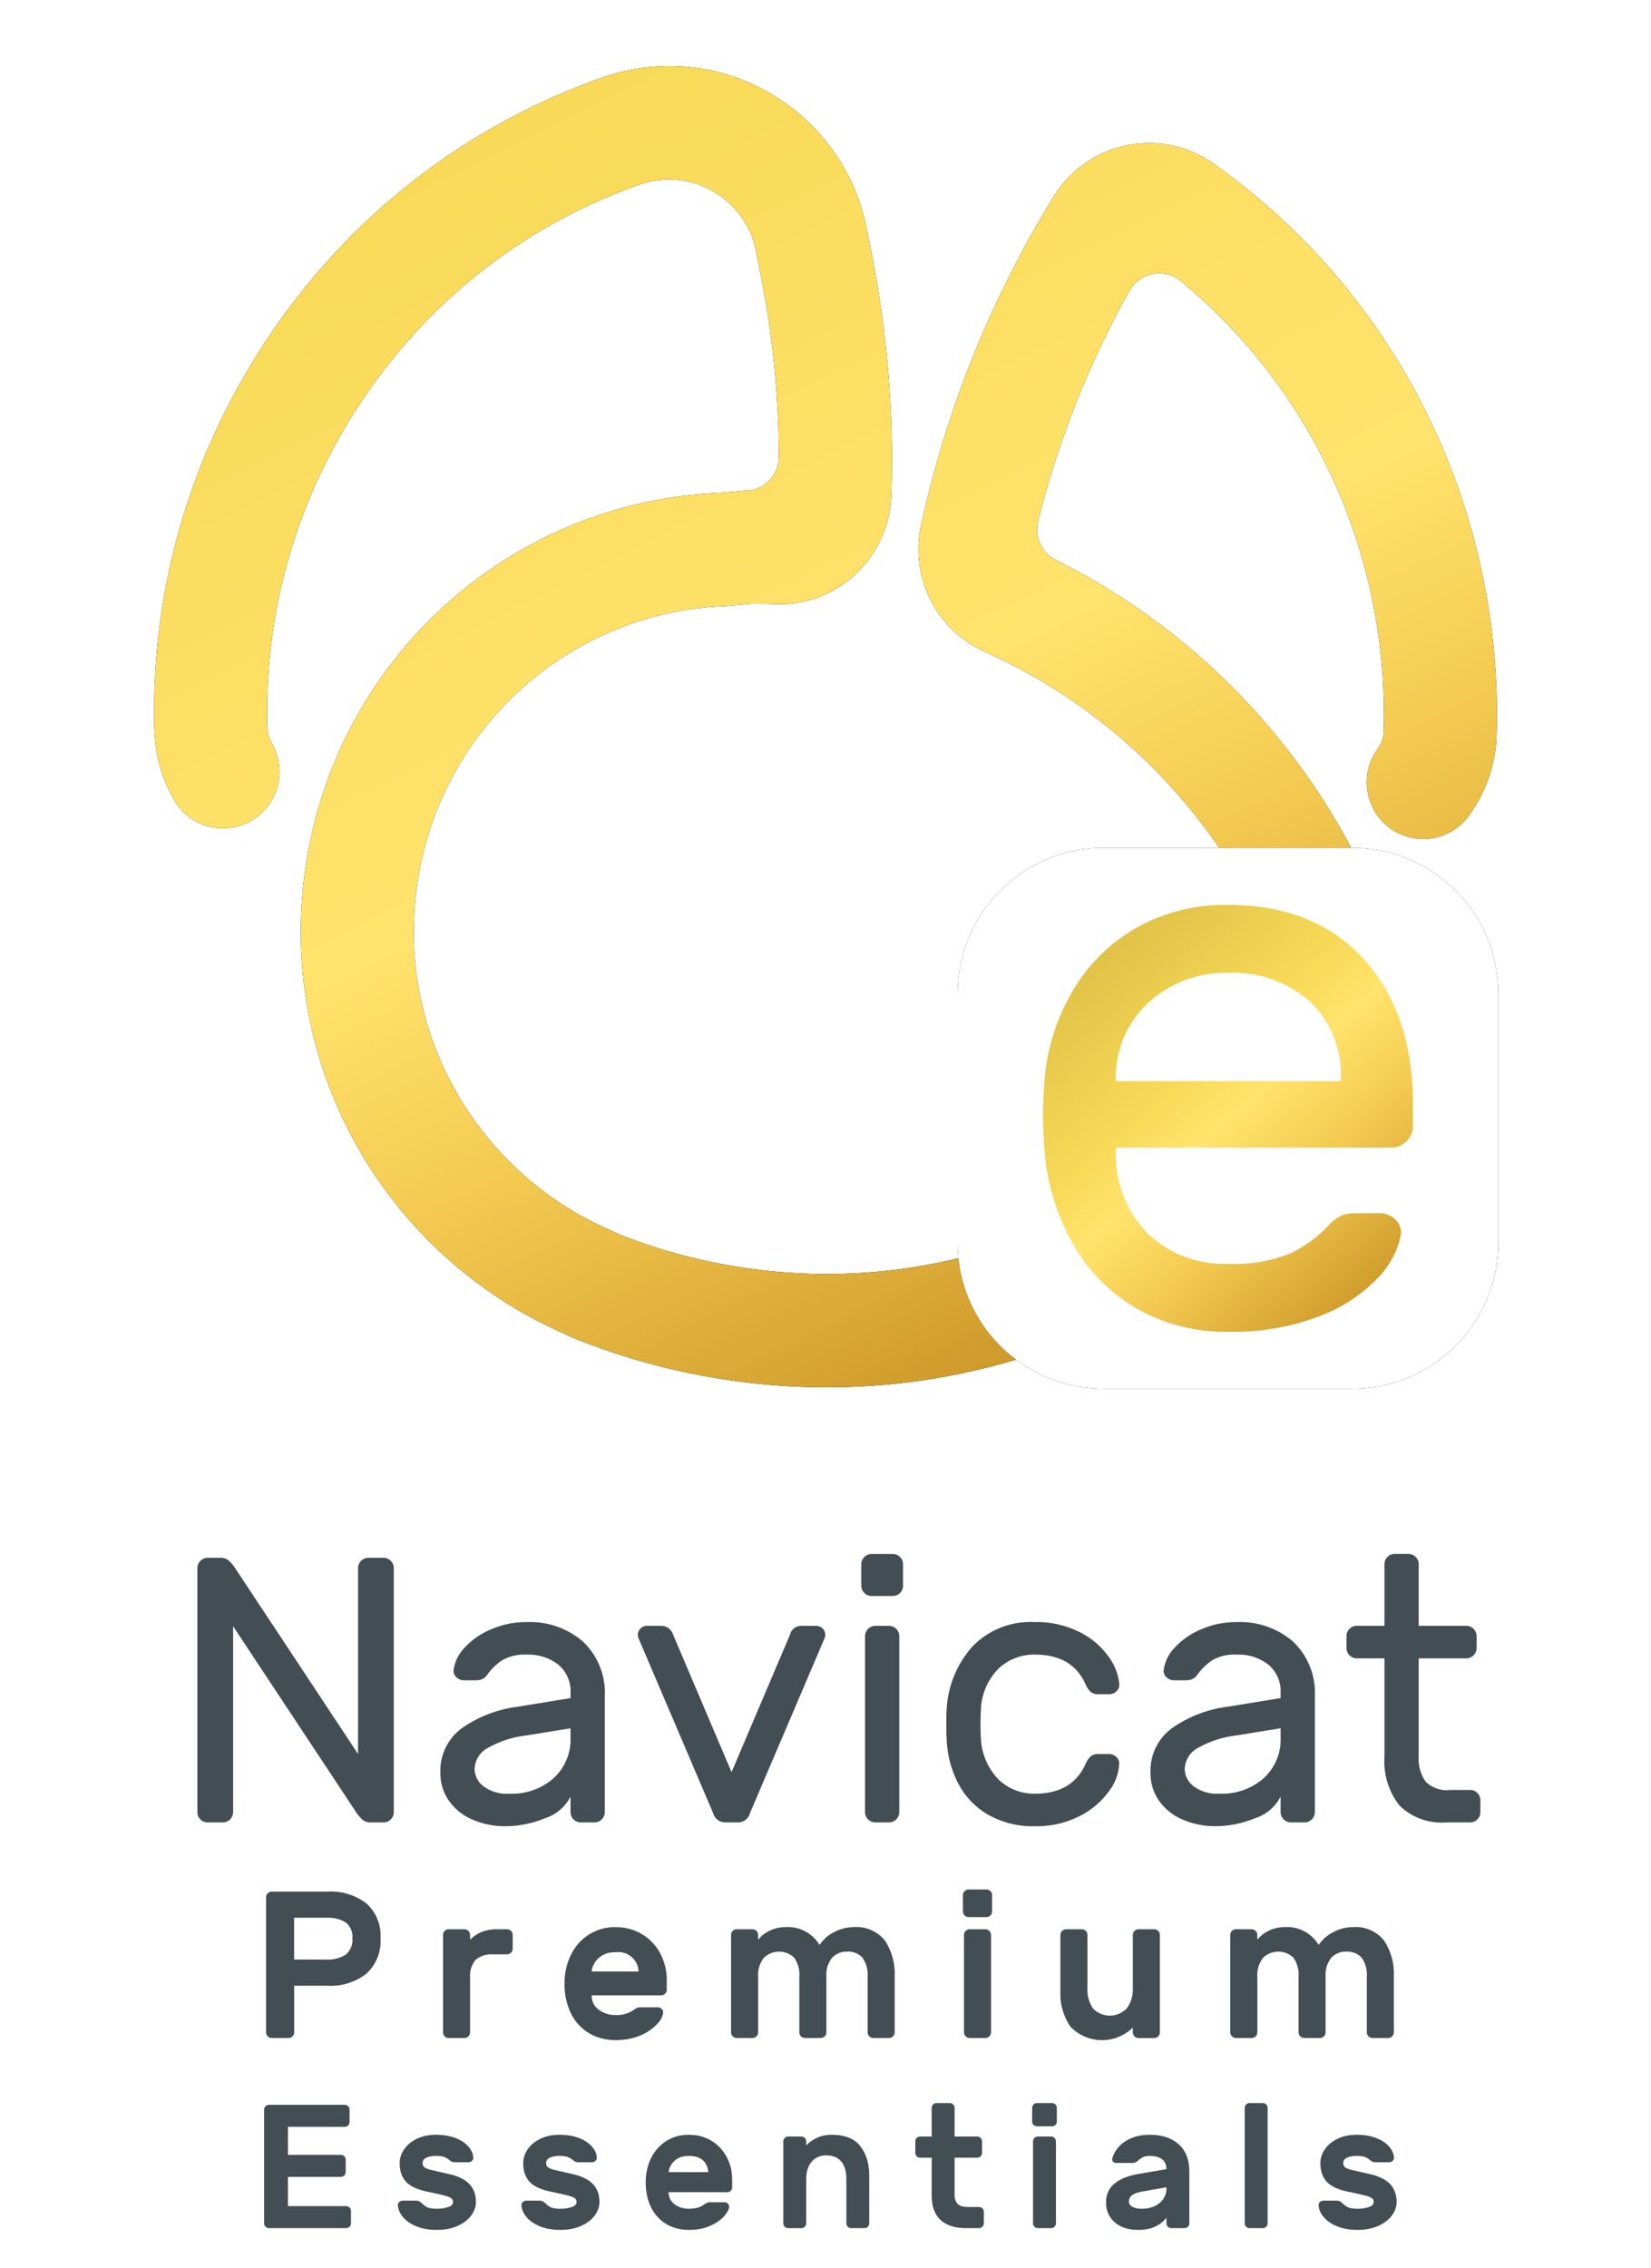 <?xml version="1.0" encoding="UTF-8"?>
<svg width="150px" height="206px" viewBox="0 0 150 206" version="1.1" xmlns="http://www.w3.org/2000/svg" xmlns:xlink="http://www.w3.org/1999/xlink">
    <title>02.Product_06_Buy_page_Essentials_Premium16</title>
    <defs>
        <linearGradient x1="26.796%" y1="1.627%" x2="75.865%" y2="98.373%" id="linearGradient-1">
            <stop stop-color="#F8D957" offset="0%"></stop>
            <stop stop-color="#FFE36C" offset="50.243%"></stop>
            <stop stop-color="#F5CC52" offset="66.688%"></stop>
            <stop stop-color="#C89225" offset="100%"></stop>
        </linearGradient>
        <path d="M67.977,44.549 C69.544,44.394 70.722,43.094 70.771,41.556 L70.771,41.452 C70.749,35.979 70.2,30.48 69.131,25.066 L68.686,22.809 C67.823,18.44 63.579,15.589 59.224,16.454 C58.917,16.516 58.613,16.594 58.319,16.688 C48.123,20.239 39.486,26.828 33.318,35.752 C27.178,44.635 24.052,55.003 24.274,65.742 L24.324,66.416 C24.38,66.802 24.505,67.165 24.697,67.496 C26.12,69.955 25.287,73.105 22.836,74.533 C20.385,75.96 17.245,75.124 15.822,72.665 C14.909,71.087 14.336,69.363 14.122,67.541 C14.113,67.468 14.106,67.395 14.101,67.322 L14.03,66.376 C14.023,66.288 14.019,66.199 14.017,66.111 C13.716,53.133 17.474,40.607 24.884,29.885 C32.312,19.14 42.72,11.209 54.985,6.951 C55.015,6.941 55.071,6.922 55.1,6.912 C55.793,6.686 56.51,6.498 57.231,6.355 C62.03,5.402 66.911,6.381 70.976,9.11 C75.041,11.841 77.803,15.995 78.753,20.809 L79.198,23.067 C80.618,30.261 81.219,37.592 80.985,44.857 C80.983,44.926 80.979,44.995 80.974,45.064 L80.966,45.172 C80.732,50.193 76.817,54.337 71.816,54.833 C71.599,54.855 71.379,54.869 71.161,54.876 C71.038,54.881 70.914,54.881 70.79,54.876 L70.705,54.873 C69.876,54.842 69.031,54.832 68.196,54.843 L66.246,55.023 C66.149,55.031 66.053,55.038 65.956,55.041 C51.752,55.543 39.954,66.168 37.902,80.304 C36.972,86.713 38.117,93.091 41.213,98.75 C44.212,104.23 48.953,108.696 54.564,111.324 L56.126,112.046 C59.822,113.529 63.713,114.575 67.692,115.156 C83.528,117.47 99.16,112.335 110.588,101.066 L111.125,100.511 C113.421,98.103 114.903,95.05 115.389,91.705 C115.874,88.362 115.322,85.013 113.792,82.02 L113.682,81.805 C108.373,71.829 99.815,63.818 89.579,59.245 C89.527,59.222 89.476,59.199 89.425,59.174 L89.173,59.051 C85.968,57.49 83.846,54.436 83.495,50.882 C83.403,49.945 83.44,49.004 83.604,48.083 C83.616,48.017 83.629,47.951 83.643,47.885 L83.677,47.733 C85.959,37.252 89.964,27.277 95.579,18.09 C95.593,18.066 95.608,18.042 95.622,18.019 L95.776,17.776 C97.257,15.403 99.675,13.731 102.414,13.187 C105.048,12.663 107.729,13.191 109.971,14.671 L110.104,14.755 C110.182,14.804 110.259,14.856 110.335,14.911 C123.09,24.002 131.788,37.493 134.829,52.896 C135.752,57.572 136.132,62.338 135.96,67.062 L135.954,67.227 C135.95,67.325 135.944,67.422 135.935,67.519 C135.71,69.878 134.857,72.143 133.467,74.069 C131.804,76.372 128.596,76.886 126.301,75.219 C124.005,73.552 123.492,70.334 125.154,68.031 C125.451,67.62 125.64,67.145 125.706,66.651 C125.846,62.741 125.529,58.783 124.761,54.896 C122.472,43.296 116.325,33 107.308,25.544 L107.238,25.489 C106.63,25.009 105.844,24.754 105.014,24.837 C103.975,24.94 103.106,25.546 102.625,26.391 L102.575,26.472 C98.891,33.082 96.111,40.111 94.285,47.436 L94.273,47.516 C94.22,47.798 94.207,48.094 94.236,48.394 C94.342,49.468 94.98,50.36 95.862,50.833 C95.891,50.849 95.921,50.864 95.951,50.879 L96.011,50.906 C107.335,56.545 116.773,65.732 122.758,76.997 C122.77,77.021 122.783,77.046 122.795,77.07 L122.925,77.323 C125.433,82.23 126.339,87.717 125.545,93.189 C124.75,98.664 122.32,103.665 118.518,107.651 L117.917,108.274 C117.889,108.303 117.861,108.331 117.832,108.359 C111.263,114.851 103.186,119.842 94.472,122.794 C88.172,124.928 81.698,125.998 75.137,125.998 C72.177,125.998 69.201,125.781 66.213,125.344 C61.386,124.639 56.664,123.363 52.177,121.55 C52.098,121.519 52.02,121.485 51.943,121.449 L50.243,120.662 C42.652,117.106 36.257,111.087 32.217,103.705 C28.038,96.068 26.492,87.463 27.746,78.821 C30.506,59.808 46.348,45.505 65.444,44.757 L67.453,44.572 C67.581,44.56 67.709,44.553 67.838,44.551 L67.977,44.549 Z" id="path-2"></path>
        <filter x="-2.5%" y="-2.5%" width="104.9%" height="105.0%" filterUnits="objectBoundingBox" id="filter-3">
            <feOffset dx="0" dy="0" in="SourceAlpha" result="shadowOffsetOuter1"></feOffset>
            <feGaussianBlur stdDeviation="1" in="shadowOffsetOuter1" result="shadowBlurOuter1"></feGaussianBlur>
            <feColorMatrix values="0 0 0 0 0   0 0 0 0 0   0 0 0 0 0  0 0 0 0.5 0" type="matrix" in="shadowBlurOuter1"></feColorMatrix>
        </filter>
        <path d="M35.906,49.126 L13.22,49.126 C5.928,49.105 0.021,43.198 0,35.906 L0,13.221 C0.021,5.929 5.928,0.022 13.22,0 L35.906,0 C43.198,0.022 49.105,5.929 49.126,13.221 L49.126,35.906 C49.105,43.198 43.198,49.105 35.906,49.126 L35.906,49.126 Z" id="path-4"></path>
        <filter x="-6.1%" y="-6.1%" width="112.2%" height="112.2%" filterUnits="objectBoundingBox" id="filter-5">
            <feOffset dx="0" dy="0" in="SourceAlpha" result="shadowOffsetOuter1"></feOffset>
            <feGaussianBlur stdDeviation="1" in="shadowOffsetOuter1" result="shadowBlurOuter1"></feGaussianBlur>
            <feColorMatrix values="0 0 0 0 0   0 0 0 0 0   0 0 0 0 0  0 0 0 0.5 0" type="matrix" in="shadowBlurOuter1"></feColorMatrix>
        </filter>
        <linearGradient x1="12.437%" y1="0%" x2="87.563%" y2="100%" id="linearGradient-6">
            <stop stop-color="#DBBB42" offset="0%"></stop>
            <stop stop-color="#F8D957" offset="37.773%"></stop>
            <stop stop-color="#FFE36C" offset="50.243%"></stop>
            <stop stop-color="#F5CC52" offset="66.688%"></stop>
            <stop stop-color="#C89225" offset="100%"></stop>
        </linearGradient>
    </defs>
    <g id="-" stroke="none" stroke-width="1" fill="none" fill-rule="evenodd">
        <g id="02.Product_06_Buy_page_Essentials_Premium16">
            <g id="Essentials" transform="translate(24, 191)" fill="#424E54" fill-rule="nonzero">
                <path d="M2.16,6.704 L6.976,6.704 C7.093,6.704 7.195,6.661 7.28,6.576 C7.365,6.491 7.408,6.389 7.408,6.272 L7.408,5.136 C7.408,5.019 7.365,4.917 7.28,4.832 C7.195,4.747 7.093,4.704 6.976,4.704 L2.16,4.704 L2.16,2.16 L7.328,2.16 C7.445,2.16 7.547,2.117 7.632,2.032 C7.717,1.947 7.76,1.845 7.76,1.728 L7.76,0.592 C7.76,0.475 7.717,0.373 7.632,0.288 C7.547,0.203 7.445,0.16 7.328,0.16 L0.432,0.16 C0.315,0.16 0.213,0.203 0.128,0.288 C0.043,0.373 0,0.475 0,0.592 L0,10.928 C0,11.045 0.043,11.147 0.128,11.232 C0.213,11.317 0.315,11.36 0.432,11.36 L7.456,11.36 C7.573,11.36 7.675,11.317 7.76,11.232 C7.845,11.147 7.888,11.045 7.888,10.928 L7.888,9.792 C7.888,9.675 7.845,9.573 7.76,9.488 C7.675,9.403 7.573,9.36 7.456,9.36 L2.16,9.36 L2.16,6.704 Z" id="E"></path>
                <path d="M14.728,8.032 C13.832,7.829 13.205,7.52 12.848,7.104 C12.491,6.688 12.312,6.139 12.312,5.456 C12.312,5.019 12.445,4.603 12.712,4.208 C12.979,3.813 13.363,3.493 13.864,3.248 C14.365,3.003 14.947,2.88 15.608,2.88 C16.269,2.88 16.853,2.976 17.36,3.168 C17.867,3.36 18.261,3.616 18.544,3.936 C18.827,4.256 18.979,4.592 19,4.944 C19.011,5.061 18.971,5.163 18.88,5.248 C18.789,5.333 18.685,5.376 18.568,5.376 L17.336,5.376 C17.208,5.376 17.107,5.357 17.032,5.32 C16.957,5.283 16.877,5.227 16.792,5.152 C16.664,5.045 16.517,4.96 16.352,4.896 C16.187,4.832 15.939,4.8 15.608,4.8 C15.256,4.8 14.965,4.853 14.736,4.96 C14.507,5.067 14.392,5.232 14.392,5.456 C14.392,5.616 14.448,5.741 14.56,5.832 C14.672,5.923 14.867,6.003 15.144,6.072 C15.421,6.141 15.923,6.256 16.648,6.416 C17.565,6.608 18.227,6.917 18.632,7.344 C19.037,7.771 19.24,8.315 19.24,8.976 C19.24,9.413 19.096,9.827 18.808,10.216 C18.52,10.605 18.107,10.92 17.568,11.16 C17.029,11.4 16.403,11.52 15.688,11.52 C14.973,11.52 14.352,11.411 13.824,11.192 C13.296,10.973 12.891,10.693 12.608,10.352 C12.325,10.011 12.173,9.659 12.152,9.296 C12.141,9.179 12.181,9.077 12.272,8.992 C12.363,8.907 12.467,8.864 12.584,8.864 L13.816,8.864 C13.933,8.864 14.029,8.885 14.104,8.928 C14.179,8.971 14.259,9.035 14.344,9.12 C14.493,9.269 14.659,9.387 14.84,9.472 C15.021,9.557 15.304,9.6 15.688,9.6 C16.072,9.6 16.413,9.549 16.712,9.448 C17.011,9.347 17.16,9.189 17.16,8.976 C17.16,8.837 17.107,8.728 17,8.648 C16.893,8.568 16.728,8.496 16.504,8.432 C16.28,8.368 15.896,8.277 15.352,8.16 L14.728,8.032 Z" id="s"></path>
                <path d="M25.952,8.032 C25.056,7.829 24.429,7.52 24.072,7.104 C23.715,6.688 23.536,6.139 23.536,5.456 C23.536,5.019 23.669,4.603 23.936,4.208 C24.203,3.813 24.587,3.493 25.088,3.248 C25.589,3.003 26.171,2.88 26.832,2.88 C27.493,2.88 28.077,2.976 28.584,3.168 C29.091,3.36 29.485,3.616 29.768,3.936 C30.051,4.256 30.203,4.592 30.224,4.944 C30.235,5.061 30.195,5.163 30.104,5.248 C30.013,5.333 29.909,5.376 29.792,5.376 L28.56,5.376 C28.432,5.376 28.331,5.357 28.256,5.32 C28.181,5.283 28.101,5.227 28.016,5.152 C27.888,5.045 27.741,4.96 27.576,4.896 C27.411,4.832 27.163,4.8 26.832,4.8 C26.48,4.8 26.189,4.853 25.96,4.96 C25.731,5.067 25.616,5.232 25.616,5.456 C25.616,5.616 25.672,5.741 25.784,5.832 C25.896,5.923 26.091,6.003 26.368,6.072 C26.645,6.141 27.147,6.256 27.872,6.416 C28.789,6.608 29.451,6.917 29.856,7.344 C30.261,7.771 30.464,8.315 30.464,8.976 C30.464,9.413 30.32,9.827 30.032,10.216 C29.744,10.605 29.331,10.92 28.792,11.16 C28.253,11.4 27.627,11.52 26.912,11.52 C26.197,11.52 25.576,11.411 25.048,11.192 C24.52,10.973 24.115,10.693 23.832,10.352 C23.549,10.011 23.397,9.659 23.376,9.296 C23.365,9.179 23.405,9.077 23.496,8.992 C23.587,8.907 23.691,8.864 23.808,8.864 L25.04,8.864 C25.157,8.864 25.253,8.885 25.328,8.928 C25.403,8.971 25.483,9.035 25.568,9.12 C25.717,9.269 25.883,9.387 26.064,9.472 C26.245,9.557 26.528,9.6 26.912,9.6 C27.296,9.6 27.637,9.549 27.936,9.448 C28.235,9.347 28.384,9.189 28.384,8.976 C28.384,8.837 28.331,8.728 28.224,8.648 C28.117,8.568 27.952,8.496 27.728,8.432 C27.504,8.368 27.12,8.277 26.576,8.16 L25.952,8.032 Z" id="s"></path>
                <path d="M38.584,2.88 C39.363,2.88 40.051,3.064 40.648,3.432 C41.245,3.8 41.707,4.293 42.032,4.912 C42.357,5.531 42.52,6.208 42.52,6.944 L42.52,7.664 C42.52,7.781 42.477,7.883 42.392,7.968 C42.307,8.053 42.205,8.096 42.088,8.096 L36.744,8.096 C36.744,8.555 36.925,8.92 37.288,9.192 C37.651,9.464 38.083,9.6 38.584,9.6 C39.171,9.6 39.624,9.477 39.944,9.232 C40.061,9.147 40.157,9.088 40.232,9.056 C40.307,9.024 40.408,9.008 40.536,9.008 L41.816,9.008 C41.933,9.008 42.035,9.048 42.12,9.128 C42.205,9.208 42.248,9.301 42.248,9.408 C42.248,9.632 42.101,9.915 41.808,10.256 C41.515,10.597 41.091,10.893 40.536,11.144 C39.981,11.395 39.331,11.52 38.584,11.52 C37.795,11.52 37.104,11.339 36.512,10.976 C35.92,10.613 35.464,10.107 35.144,9.456 C34.824,8.805 34.664,8.053 34.664,7.2 C34.664,6.4 34.824,5.672 35.144,5.016 C35.464,4.36 35.923,3.84 36.52,3.456 C37.117,3.072 37.805,2.88 38.584,2.88 Z M40.36,6.272 C40.243,5.291 39.651,4.8 38.584,4.8 C38.029,4.8 37.595,4.949 37.28,5.248 C36.965,5.547 36.787,5.888 36.744,6.272 L40.36,6.272 Z" id="e"></path>
                <path d="M54.976,10.928 C54.976,11.045 54.933,11.147 54.848,11.232 C54.763,11.317 54.661,11.36 54.544,11.36 L53.328,11.36 C53.211,11.36 53.109,11.317 53.024,11.232 C52.939,11.147 52.896,11.045 52.896,10.928 L52.896,6.864 C52.896,6.203 52.741,5.685 52.432,5.312 C52.123,4.939 51.669,4.752 51.072,4.752 C50.517,4.752 50.075,4.944 49.744,5.328 C49.413,5.712 49.248,6.224 49.248,6.864 L49.248,10.928 C49.248,11.045 49.205,11.147 49.12,11.232 C49.035,11.317 48.933,11.36 48.816,11.36 L47.6,11.36 C47.483,11.36 47.381,11.317 47.296,11.232 C47.211,11.147 47.168,11.045 47.168,10.928 L47.168,3.472 C47.168,3.355 47.211,3.253 47.296,3.168 C47.381,3.083 47.483,3.04 47.6,3.04 L48.816,3.04 C48.933,3.04 49.035,3.083 49.12,3.168 C49.205,3.253 49.248,3.355 49.248,3.472 L49.248,3.84 C49.888,3.2 50.656,2.88 51.552,2.88 C52.757,2.88 53.629,3.227 54.168,3.92 C54.707,4.613 54.976,5.515 54.976,6.624 L54.976,10.928 Z" id="n"></path>
                <path d="M62.728,8.352 C62.728,8.704 62.821,8.973 63.008,9.16 C63.195,9.347 63.517,9.44 63.976,9.44 L64.952,9.44 C65.069,9.44 65.171,9.483 65.256,9.568 C65.341,9.653 65.384,9.755 65.384,9.872 L65.384,10.928 C65.384,11.045 65.341,11.147 65.256,11.232 C65.171,11.317 65.069,11.36 64.952,11.36 L63.768,11.36 C62.755,11.36 61.981,11.112 61.448,10.616 C60.915,10.12 60.648,9.381 60.648,8.4 L60.648,4.96 L59.592,4.96 C59.475,4.96 59.373,4.917 59.288,4.832 C59.203,4.747 59.16,4.645 59.16,4.528 L59.16,3.472 C59.16,3.355 59.203,3.253 59.288,3.168 C59.373,3.083 59.475,3.04 59.592,3.04 L60.648,3.04 L60.648,0.432 C60.648,0.315 60.691,0.213 60.776,0.128 C60.861,0.043 60.963,0 61.08,0 L62.296,0 C62.413,0 62.515,0.043 62.6,0.128 C62.685,0.213 62.728,0.315 62.728,0.432 L62.728,3.04 L64.792,3.04 C64.909,3.04 65.011,3.083 65.096,3.168 C65.181,3.253 65.224,3.355 65.224,3.472 L65.224,4.528 C65.224,4.645 65.181,4.747 65.096,4.832 C65.011,4.917 64.909,4.96 64.792,4.96 L62.728,4.96 L62.728,8.352 Z" id="t"></path>
                <path d="M71.584,0 C71.701,0 71.803,0.043 71.888,0.128 C71.973,0.213 72.016,0.315 72.016,0.432 L72.016,1.68 C72.016,1.797 71.973,1.899 71.888,1.984 C71.803,2.069 71.701,2.112 71.584,2.112 L70.208,2.112 C70.091,2.112 69.989,2.069 69.904,1.984 C69.819,1.899 69.776,1.797 69.776,1.68 L69.776,0.432 C69.776,0.315 69.819,0.213 69.904,0.128 C69.989,0.043 70.091,0 70.208,0 L71.584,0 Z M71.936,10.928 C71.936,11.045 71.893,11.147 71.808,11.232 C71.723,11.317 71.621,11.36 71.504,11.36 L70.288,11.36 C70.171,11.36 70.069,11.317 69.984,11.232 C69.899,11.147 69.856,11.045 69.856,10.928 L69.856,3.472 C69.856,3.355 69.899,3.253 69.984,3.168 C70.069,3.083 70.171,3.04 70.288,3.04 L71.504,3.04 C71.621,3.04 71.723,3.083 71.808,3.168 C71.893,3.253 71.936,3.355 71.936,3.472 L71.936,10.928 Z" id="i"></path>
                <path d="M80.472,2.88 C81.571,2.88 82.443,3.168 83.088,3.744 C83.733,4.32 84.056,5.147 84.056,6.224 L84.056,10.928 C84.056,11.045 84.013,11.147 83.928,11.232 C83.843,11.317 83.741,11.36 83.624,11.36 L82.408,11.36 C82.291,11.36 82.189,11.317 82.104,11.232 C82.019,11.147 81.976,11.045 81.976,10.928 L81.976,10.4 C81.731,10.741 81.392,11.013 80.96,11.216 C80.528,11.419 80.008,11.52 79.4,11.52 C78.504,11.52 77.795,11.288 77.272,10.824 C76.749,10.36 76.488,9.76 76.488,9.024 C76.488,8.309 76.741,7.741 77.248,7.32 C77.755,6.899 78.461,6.608 79.368,6.448 L81.976,6 C81.976,5.595 81.84,5.293 81.568,5.096 C81.296,4.899 80.931,4.8 80.472,4.8 C80.227,4.8 80.027,4.835 79.872,4.904 C79.717,4.973 79.565,5.077 79.416,5.216 C79.256,5.365 79.08,5.44 78.888,5.44 L77.4,5.44 C77.293,5.44 77.205,5.405 77.136,5.336 C77.067,5.267 77.037,5.184 77.048,5.088 C77.112,4.757 77.28,4.421 77.552,4.08 C77.824,3.739 78.208,3.453 78.704,3.224 C79.2,2.995 79.789,2.88 80.472,2.88 Z M81.976,7.648 L79.8,8.032 C79.373,8.107 79.061,8.216 78.864,8.36 C78.667,8.504 78.568,8.699 78.568,8.944 C78.568,9.157 78.677,9.32 78.896,9.432 C79.115,9.544 79.389,9.6 79.72,9.6 C80.189,9.6 80.595,9.515 80.936,9.344 C81.277,9.173 81.536,8.952 81.712,8.68 C81.888,8.408 81.976,8.117 81.976,7.808 L81.976,7.648 Z" id="a"></path>
                <path d="M91.168,10.928 C91.168,11.045 91.125,11.147 91.04,11.232 C90.955,11.317 90.853,11.36 90.736,11.36 L89.52,11.36 C89.403,11.36 89.301,11.317 89.216,11.232 C89.131,11.147 89.088,11.045 89.088,10.928 L89.088,0.432 C89.088,0.315 89.131,0.213 89.216,0.128 C89.301,0.043 89.403,0 89.52,0 L90.736,0 C90.853,0 90.955,0.043 91.04,0.128 C91.125,0.213 91.168,0.315 91.168,0.432 L91.168,10.928 Z" id="l"></path>
                <path d="M98.376,8.032 C97.48,7.829 96.853,7.52 96.496,7.104 C96.139,6.688 95.96,6.139 95.96,5.456 C95.96,5.019 96.093,4.603 96.36,4.208 C96.627,3.813 97.011,3.493 97.512,3.248 C98.013,3.003 98.595,2.88 99.256,2.88 C99.917,2.88 100.501,2.976 101.008,3.168 C101.515,3.36 101.909,3.616 102.192,3.936 C102.475,4.256 102.627,4.592 102.648,4.944 C102.659,5.061 102.619,5.163 102.528,5.248 C102.437,5.333 102.333,5.376 102.216,5.376 L100.984,5.376 C100.856,5.376 100.755,5.357 100.68,5.32 C100.605,5.283 100.525,5.227 100.44,5.152 C100.312,5.045 100.165,4.96 100,4.896 C99.835,4.832 99.587,4.8 99.256,4.8 C98.904,4.8 98.613,4.853 98.384,4.96 C98.155,5.067 98.04,5.232 98.04,5.456 C98.04,5.616 98.096,5.741 98.208,5.832 C98.32,5.923 98.515,6.003 98.792,6.072 C99.069,6.141 99.571,6.256 100.296,6.416 C101.213,6.608 101.875,6.917 102.28,7.344 C102.685,7.771 102.888,8.315 102.888,8.976 C102.888,9.413 102.744,9.827 102.456,10.216 C102.168,10.605 101.755,10.92 101.216,11.16 C100.677,11.4 100.051,11.52 99.336,11.52 C98.621,11.52 98,11.411 97.472,11.192 C96.944,10.973 96.539,10.693 96.256,10.352 C95.973,10.011 95.821,9.659 95.8,9.296 C95.789,9.179 95.829,9.077 95.92,8.992 C96.011,8.907 96.115,8.864 96.232,8.864 L97.464,8.864 C97.581,8.864 97.677,8.885 97.752,8.928 C97.827,8.971 97.907,9.035 97.992,9.12 C98.141,9.269 98.307,9.387 98.488,9.472 C98.669,9.557 98.952,9.6 99.336,9.6 C99.72,9.6 100.061,9.549 100.36,9.448 C100.659,9.347 100.808,9.189 100.808,8.976 C100.808,8.837 100.755,8.728 100.648,8.648 C100.541,8.568 100.376,8.496 100.152,8.432 C99.928,8.368 99.544,8.277 99,8.16 L98.376,8.032 Z" id="s"></path>
            </g>
            <path d="M29.753,171.794 L24.684,171.794 C24.549,171.792 24.419,171.847 24.325,171.946 C24.228,172.04 24.173,172.171 24.174,172.307 L24.174,184.581 C24.172,184.717 24.227,184.847 24.325,184.942 C24.418,185.04 24.548,185.095 24.684,185.094 L26.216,185.094 C26.352,185.095 26.482,185.04 26.575,184.942 C26.673,184.847 26.728,184.717 26.727,184.581 L26.727,180.344 L29.753,180.344 C31.034,180.423 32.3,180.028 33.308,179.233 C34.186,178.415 34.65,177.247 34.575,176.05 C34.653,174.858 34.187,173.695 33.308,172.887 C32.295,172.103 31.031,171.715 29.753,171.794 L29.753,171.794 L29.753,171.794 Z M26.724,177.969 L26.724,174.169 L29.655,174.169 C30.271,174.129 30.885,174.278 31.414,174.597 C31.848,174.948 32.075,175.494 32.019,176.05 C32.072,176.612 31.841,177.164 31.404,177.523 C30.882,177.851 30.27,178.007 29.655,177.969 L26.724,177.969 Z M44.841,177.494 L46.07,177.494 C46.352,177.49 46.579,177.262 46.581,176.981 L46.581,175.727 C46.579,175.445 46.352,175.217 46.07,175.214 L45.224,175.214 C44.735,175.198 44.247,175.276 43.787,175.442 C43.384,175.61 43.018,175.855 42.709,176.164 L42.709,175.727 C42.707,175.445 42.48,175.217 42.199,175.214 L40.761,175.214 C40.626,175.212 40.496,175.267 40.402,175.366 C40.305,175.46 40.25,175.591 40.251,175.727 L40.251,184.581 C40.249,184.717 40.304,184.847 40.402,184.942 C40.495,185.04 40.625,185.095 40.761,185.094 L42.199,185.094 C42.48,185.09 42.707,184.862 42.709,184.581 L42.709,179.639 C42.654,179.047 42.833,178.456 43.209,177.996 C43.667,177.619 44.255,177.439 44.845,177.496 L44.845,177.496 L44.841,177.494 Z M55.924,175.024 C55.061,175.007 54.213,175.245 53.484,175.708 C52.78,176.162 52.217,176.803 51.858,177.561 C51.472,178.37 51.278,179.257 51.29,180.154 C51.271,181.078 51.465,181.995 51.858,182.833 C52.212,183.576 52.774,184.201 53.475,184.633 C54.214,185.074 55.063,185.298 55.924,185.279 C56.717,185.299 57.504,185.149 58.234,184.839 C58.805,184.6 59.317,184.24 59.734,183.784 C60.015,183.515 60.198,183.161 60.254,182.777 C60.254,182.649 60.199,182.528 60.103,182.445 C60.007,182.351 59.878,182.3 59.744,182.302 L58.234,182.302 C58.112,182.297 57.99,182.316 57.875,182.359 C57.754,182.416 57.64,182.486 57.534,182.568 C57.061,182.887 56.496,183.041 55.927,183.005 C55.377,183.018 54.838,182.848 54.395,182.521 C53.978,182.221 53.737,181.734 53.752,181.221 L60.068,181.221 C60.204,181.222 60.334,181.167 60.428,181.069 C60.525,180.974 60.58,180.843 60.579,180.708 L60.579,179.853 C60.587,179.013 60.389,178.184 60.002,177.44 C59.627,176.716 59.061,176.108 58.366,175.683 C57.631,175.238 56.786,175.01 55.927,175.027 L55.927,175.027 L55.924,175.024 Z M53.749,179.052 C53.806,178.583 54.031,178.151 54.382,177.836 C54.806,177.462 55.36,177.271 55.924,177.304 C56.439,177.231 56.961,177.379 57.361,177.712 C57.761,178.045 58.002,178.532 58.024,179.052 L53.75,179.052 L53.749,179.052 Z M68.878,176.164 L68.878,175.727 C68.876,175.445 68.649,175.217 68.368,175.214 L66.93,175.214 C66.795,175.212 66.665,175.267 66.571,175.366 C66.474,175.46 66.419,175.591 66.42,175.727 L66.42,184.581 C66.418,184.717 66.473,184.847 66.571,184.942 C66.664,185.04 66.794,185.095 66.93,185.094 L68.368,185.094 C68.649,185.09 68.876,184.862 68.878,184.581 L68.878,179.565 C68.825,178.934 69.01,178.307 69.398,177.808 C70.163,177.067 71.375,177.058 72.15,177.789 C72.512,178.306 72.679,178.935 72.623,179.565 L72.623,184.581 C72.621,184.717 72.676,184.847 72.774,184.942 C72.867,185.04 72.997,185.095 73.133,185.094 L74.571,185.094 C74.852,185.09 75.079,184.862 75.081,184.581 L75.081,179.47 C75.039,178.858 75.232,178.253 75.62,177.779 C75.971,177.422 76.455,177.23 76.954,177.247 C77.478,177.209 77.992,177.408 78.354,177.789 C78.716,178.306 78.883,178.935 78.827,179.565 L78.827,184.581 C78.829,184.862 79.056,185.09 79.337,185.094 L80.775,185.094 C81.056,185.09 81.283,184.862 81.285,184.581 L81.285,179.47 C81.339,178.33 81.032,177.203 80.406,176.25 C79.712,175.382 78.628,174.922 77.522,175.024 C76.925,175.031 76.338,175.181 75.81,175.461 C75.264,175.728 74.798,176.134 74.458,176.639 C73.803,175.548 72.587,174.922 71.319,175.024 C70.855,175.025 70.397,175.127 69.976,175.324 C69.549,175.517 69.173,175.806 68.876,176.169 L68.876,176.169 L68.878,176.164 Z M89.624,171.604 L87.998,171.604 C87.862,171.602 87.732,171.657 87.639,171.756 C87.541,171.85 87.487,171.981 87.487,172.117 L87.487,173.599 C87.486,173.735 87.541,173.865 87.639,173.96 C87.732,174.058 87.862,174.113 87.998,174.112 L89.624,174.112 C89.76,174.113 89.89,174.058 89.984,173.96 C90.081,173.865 90.136,173.734 90.135,173.599 L90.135,172.117 C90.136,171.981 90.081,171.85 89.984,171.756 C89.89,171.657 89.76,171.602 89.624,171.604 L89.624,171.604 L89.624,171.604 Z M90.04,184.581 L90.04,175.727 C90.038,175.445 89.811,175.217 89.53,175.214 L88.092,175.214 C87.811,175.217 87.584,175.445 87.582,175.727 L87.582,184.581 C87.584,184.862 87.811,185.09 88.092,185.094 L89.53,185.094 C89.811,185.09 90.038,184.862 90.04,184.581 L90.04,184.581 L90.04,184.581 Z M96.34,175.727 L96.34,180.839 C96.285,181.982 96.604,183.113 97.248,184.06 C97.986,184.829 99.001,185.271 100.067,185.287 C101.133,185.303 102.161,184.892 102.921,184.145 L102.921,184.582 C102.924,184.863 103.151,185.09 103.432,185.095 L104.869,185.095 C105.005,185.096 105.135,185.041 105.229,184.943 C105.326,184.848 105.381,184.717 105.38,184.582 L105.38,175.728 C105.381,175.592 105.326,175.461 105.229,175.367 C105.135,175.269 105.005,175.214 104.869,175.215 L103.432,175.215 C103.151,175.219 102.924,175.446 102.921,175.728 L102.921,180.554 C102.957,181.209 102.767,181.856 102.382,182.388 C101.984,182.814 101.428,183.058 100.845,183.062 C100.262,183.065 99.703,182.828 99.3,182.407 C98.934,181.861 98.759,181.209 98.8,180.554 L98.8,175.728 C98.798,175.446 98.571,175.218 98.29,175.215 L96.853,175.215 C96.571,175.218 96.344,175.446 96.342,175.728 L96.342,175.728 L96.34,175.727 Z M114.23,176.164 L114.23,175.727 C114.228,175.445 114.001,175.217 113.72,175.214 L112.284,175.214 C112.002,175.217 111.775,175.445 111.773,175.727 L111.773,184.581 C111.775,184.862 112.002,185.09 112.284,185.094 L113.724,185.094 C114.005,185.09 114.232,184.862 114.234,184.581 L114.234,179.565 C114.181,178.934 114.367,178.307 114.755,177.808 C115.52,177.067 116.731,177.058 117.506,177.789 C117.868,178.306 118.035,178.935 117.979,179.565 L117.979,184.581 C117.981,184.862 118.208,185.09 118.49,185.094 L119.924,185.094 C120.06,185.095 120.19,185.04 120.283,184.942 C120.381,184.847 120.436,184.717 120.435,184.581 L120.435,179.47 C120.392,178.858 120.585,178.253 120.974,177.779 C121.324,177.423 121.808,177.23 122.307,177.247 C122.831,177.209 123.345,177.408 123.707,177.789 C124.069,178.306 124.236,178.935 124.18,179.565 L124.18,184.581 C124.182,184.862 124.409,185.09 124.691,185.094 L126.124,185.094 C126.26,185.095 126.39,185.04 126.483,184.942 C126.581,184.847 126.636,184.717 126.635,184.581 L126.635,179.47 C126.689,178.33 126.381,177.203 125.755,176.25 C125.061,175.382 123.977,174.922 122.871,175.024 C122.274,175.031 121.688,175.181 121.16,175.461 C120.614,175.728 120.147,176.134 119.807,176.639 C119.153,175.548 117.936,174.922 116.668,175.024 C116.204,175.025 115.746,175.127 115.325,175.324 C114.899,175.517 114.522,175.806 114.225,176.169 L114.225,176.169 L114.23,176.164 Z" id="Premium" fill="#424E54"></path>
            <path d="M33.654,165.513 L34.854,165.513 C35.099,165.515 35.334,165.416 35.503,165.239 C35.68,165.067 35.779,164.832 35.777,164.586 L35.777,142.407 C35.779,142.161 35.68,141.925 35.503,141.755 C35.334,141.577 35.099,141.477 34.854,141.48 L33.454,141.48 C32.946,141.487 32.536,141.898 32.531,142.407 L32.531,159.299 L21.424,142.51 C21.254,142.231 21.047,141.977 20.808,141.755 C20.602,141.571 20.333,141.473 20.057,141.48 L18.857,141.48 C18.349,141.487 17.939,141.898 17.934,142.407 L17.934,164.586 C17.932,164.831 18.031,165.067 18.207,165.239 C18.376,165.416 18.612,165.515 18.857,165.513 L20.257,165.513 C20.765,165.506 21.175,165.094 21.179,164.586 L21.179,147.694 L32.286,164.483 C32.456,164.761 32.663,165.015 32.901,165.239 C33.108,165.422 33.377,165.52 33.653,165.513 L33.653,165.513 L33.654,165.513 Z M47.016,155.007 C45.183,155.237 43.434,155.915 41.924,156.981 C40.66,157.928 39.944,159.437 40.01,161.016 C39.999,161.895 40.255,162.757 40.745,163.488 C41.27,164.25 41.997,164.85 42.845,165.221 C43.822,165.658 44.884,165.876 45.955,165.857 C47.175,165.849 48.382,165.604 49.509,165.136 C50.511,164.814 51.346,164.111 51.833,163.179 L51.833,164.586 C51.838,165.094 52.248,165.506 52.756,165.513 L54.024,165.513 C54.533,165.507 54.943,165.094 54.947,164.586 L54.947,154.115 C55.057,152.237 54.339,150.405 52.982,149.102 C51.559,147.87 49.719,147.232 47.839,147.317 C46.734,147.309 45.64,147.531 44.626,147.969 C43.712,148.342 42.89,148.91 42.217,149.634 C41.671,150.189 41.317,150.905 41.209,151.677 C41.184,151.923 41.279,152.166 41.465,152.329 C41.642,152.505 41.882,152.604 42.132,152.604 L43.157,152.604 C43.378,152.614 43.598,152.58 43.806,152.504 C43.985,152.419 44.138,152.289 44.25,152.126 C44.639,151.571 45.132,151.099 45.703,150.736 C46.361,150.392 47.098,150.232 47.839,150.272 C48.879,150.225 49.901,150.547 50.726,151.182 C51.483,151.823 51.894,152.783 51.837,153.774 L51.837,154.221 L47.016,155.007 Z M51.834,157.823 C51.885,159.213 51.323,160.556 50.296,161.496 C49.194,162.463 47.761,162.967 46.296,162.904 C45.442,162.97 44.593,162.726 43.904,162.217 C43.423,161.846 43.134,161.279 43.118,160.672 C43.144,159.849 43.615,159.106 44.348,158.732 C45.413,158.134 46.587,157.755 47.8,157.617 L51.832,156.964 L51.832,157.823 L51.834,157.823 Z M67.11,165.513 L65.845,165.513 C65.341,165.494 64.909,165.144 64.786,164.655 L57.986,148.724 C57.962,148.646 57.95,148.565 57.952,148.484 C57.948,148.264 58.035,148.053 58.191,147.9 C58.343,147.743 58.554,147.656 58.772,147.66 L60.037,147.66 C60.558,147.641 61.025,147.981 61.165,148.484 L66.465,160.947 L71.765,148.484 C71.869,148.015 72.277,147.676 72.756,147.66 L74.156,147.66 C74.375,147.656 74.585,147.743 74.737,147.9 C74.893,148.053 74.98,148.264 74.976,148.484 C74.977,148.565 74.966,148.646 74.942,148.724 L68.142,164.655 C68.028,165.136 67.611,165.484 67.117,165.513 L67.117,165.513 L67.11,165.513 Z M82.044,144.021 L82.044,142.064 C82.046,141.818 81.947,141.582 81.771,141.411 C81.602,141.233 81.366,141.134 81.121,141.137 L79.173,141.137 C78.928,141.134 78.693,141.233 78.524,141.411 C78.347,141.581 78.248,141.818 78.251,142.064 L78.251,144.021 C78.256,144.529 78.665,144.94 79.173,144.948 L81.124,144.948 C81.632,144.941 82.042,144.529 82.047,144.021 L82.047,144.021 L82.044,144.021 Z M81.702,164.586 L81.702,148.586 C81.697,148.078 81.288,147.666 80.78,147.659 L79.515,147.659 C79.007,147.666 78.597,148.077 78.592,148.586 L78.592,164.586 C78.597,165.094 79.007,165.506 79.515,165.513 L80.78,165.513 C81.288,165.506 81.698,165.094 81.702,164.586 L81.702,164.586 L81.702,164.586 Z M94.002,162.904 C92.79,162.92 91.62,162.464 90.738,161.634 C89.732,160.601 89.153,159.228 89.115,157.788 C89.092,157.536 89.08,157.147 89.081,156.621 C89.081,156.049 89.092,155.637 89.115,155.385 C89.133,153.943 89.71,152.564 90.724,151.539 C91.614,150.709 92.789,150.253 94.005,150.268 C96.283,150.268 97.821,151.16 98.618,152.946 C98.727,153.216 98.89,153.461 99.097,153.667 C99.281,153.812 99.512,153.886 99.746,153.873 L100.771,153.873 C101.021,153.873 101.261,153.775 101.438,153.599 C101.623,153.435 101.719,153.192 101.694,152.946 C101.601,152.043 101.264,151.183 100.72,150.457 C100.039,149.509 99.135,148.742 98.089,148.225 C96.823,147.592 95.42,147.28 94.005,147.316 C91.896,147.203 89.841,148.005 88.366,149.516 C86.952,151.091 86.12,153.102 86.008,155.216 C85.985,155.444 85.974,155.834 85.974,156.384 C85.974,157.162 85.985,157.688 86.008,157.963 C86.055,159.37 86.416,160.748 87.067,161.997 C87.69,163.182 88.638,164.165 89.801,164.83 C91.084,165.54 92.534,165.896 94.001,165.86 C95.423,165.894 96.832,165.575 98.101,164.933 C99.159,164.403 100.074,163.626 100.766,162.667 C101.321,161.944 101.643,161.07 101.689,160.16 C101.689,159.93 101.589,159.711 101.416,159.56 C101.242,159.392 101.008,159.299 100.766,159.303 L99.741,159.303 C99.507,159.29 99.276,159.363 99.092,159.509 C98.885,159.714 98.722,159.959 98.613,160.23 C97.813,162.015 96.275,162.908 94,162.908 L94,162.908 L94.002,162.904 Z M111.533,155.004 C109.7,155.234 107.951,155.912 106.441,156.978 C105.177,157.925 104.461,159.434 104.527,161.013 C104.516,161.892 104.773,162.754 105.262,163.485 C105.787,164.246 106.514,164.847 107.362,165.218 C108.339,165.655 109.401,165.873 110.472,165.854 C111.692,165.846 112.899,165.601 114.026,165.133 C115.028,164.811 115.862,164.108 116.349,163.176 L116.349,164.583 C116.354,165.091 116.764,165.503 117.272,165.51 L118.537,165.51 C119.045,165.503 119.455,165.091 119.459,164.583 L119.459,154.115 C119.569,152.237 118.851,150.405 117.494,149.102 C116.071,147.87 114.231,147.232 112.351,147.317 C111.247,147.309 110.153,147.531 109.139,147.969 C108.224,148.342 107.402,148.91 106.729,149.634 C106.184,150.19 105.83,150.905 105.721,151.677 C105.696,151.923 105.792,152.166 105.978,152.329 C106.154,152.505 106.394,152.604 106.644,152.604 L107.669,152.604 C107.89,152.614 108.111,152.58 108.319,152.504 C108.498,152.419 108.651,152.288 108.763,152.126 C109.151,151.571 109.645,151.099 110.215,150.736 C110.873,150.393 111.61,150.232 112.351,150.272 C113.391,150.225 114.414,150.547 115.239,151.182 C115.995,151.824 116.406,152.783 116.349,153.774 L116.349,154.221 L111.533,155.004 Z M116.351,157.82 C116.402,159.21 115.84,160.553 114.814,161.493 C113.712,162.46 112.279,162.964 110.814,162.901 C109.96,162.967 109.111,162.723 108.422,162.214 C107.941,161.843 107.652,161.276 107.636,160.669 C107.662,159.846 108.133,159.103 108.866,158.729 C109.931,158.132 111.105,157.753 112.318,157.614 L116.35,156.961 L116.35,157.82 L116.351,157.82 Z M128.893,159.502 L128.893,150.61 L133.233,150.61 C133.741,150.603 134.151,150.191 134.156,149.683 L134.156,148.583 C134.151,148.074 133.741,147.663 133.233,147.656 L128.893,147.656 L128.893,142.056 C128.895,141.81 128.796,141.574 128.62,141.403 C128.451,141.225 128.215,141.126 127.97,141.129 L126.706,141.129 C126.461,141.126 126.226,141.225 126.057,141.403 C125.88,141.573 125.781,141.809 125.783,142.056 L125.783,147.656 L123.254,147.656 C122.746,147.663 122.337,148.075 122.332,148.583 L122.332,149.683 C122.337,150.191 122.746,150.602 123.254,150.61 L125.783,150.61 L125.783,159.502 C125.668,161.113 126.155,162.709 127.15,163.982 C128.284,165.087 129.844,165.645 131.422,165.51 L133.575,165.51 C133.82,165.513 134.054,165.415 134.224,165.239 C134.401,165.067 134.5,164.832 134.498,164.586 L134.498,163.486 C134.498,163.242 134.399,163.008 134.224,162.839 C134.055,162.661 133.82,162.562 133.575,162.565 L131.764,162.565 C130.925,162.671 130.084,162.378 129.491,161.775 C129.051,161.104 128.84,160.309 128.891,159.509 L128.891,159.509 L128.893,159.502 Z" id="Navicat" fill="#424E54"></path>
            <g id="Navicat">
                <use fill="black" fill-opacity="1" filter="url(#filter-3)" xlink:href="#path-2"></use>
                <use fill="url(#linearGradient-1)" fill-rule="evenodd" xlink:href="#path-2"></use>
            </g>
            <g id="essentials" transform="translate(87, 77)">
                <g id="e_base">
                    <use fill="black" fill-opacity="1" filter="url(#filter-5)" xlink:href="#path-4"></use>
                    <use fill="#FFFFFF" fill-rule="evenodd" xlink:href="#path-4"></use>
                </g>
                <path d="M36.859,10.057 C39.866,13.313 41.369,17.742 41.37,23.343 L41.37,25.283 C41.375,25.799 41.164,26.293 40.788,26.647 C40.425,27.02 39.925,27.228 39.405,27.222 L14.376,27.222 L14.376,27.653 C14.316,30.427 15.379,33.107 17.323,35.086 C19.279,36.916 21.887,37.886 24.563,37.779 C26.487,37.869 28.409,37.551 30.202,36.846 C31.563,36.202 32.786,35.3 33.802,34.188 C34.106,33.867 34.463,33.599 34.857,33.398 C35.262,33.238 35.696,33.165 36.131,33.183 L38.32,33.183 C38.863,33.168 39.389,33.375 39.775,33.757 C40.149,34.107 40.337,34.612 40.284,35.122 C39.976,36.633 39.229,38.019 38.137,39.108 C36.647,40.64 34.832,41.818 32.826,42.555 C30.189,43.547 27.385,44.023 24.568,43.955 C21.661,44.007 18.794,43.275 16.268,41.836 C13.853,40.435 11.856,38.415 10.484,35.983 C9.025,33.403 8.144,30.537 7.901,27.583 C7.804,26.146 7.756,25.046 7.755,24.283 C7.754,23.52 7.803,22.42 7.901,20.983 C8.151,18.142 9.033,15.393 10.484,12.938 C11.877,10.582 13.857,8.627 16.231,7.265 C18.773,5.84 21.65,5.121 24.563,5.182 C29.752,5.176 33.85,6.801 36.859,10.057 Z M34.82,21.189 L34.82,20.974 C34.937,18.347 33.917,15.796 32.02,13.974 C29.971,12.16 27.295,11.22 24.562,11.353 C21.921,11.289 19.356,12.24 17.395,14.01 C15.428,15.786 14.326,18.327 14.375,20.977 L14.375,21.192 L34.82,21.192 L34.82,21.189 Z" id="e" fill="url(#linearGradient-6)"></path>
            </g>
        </g>
    </g>
</svg>